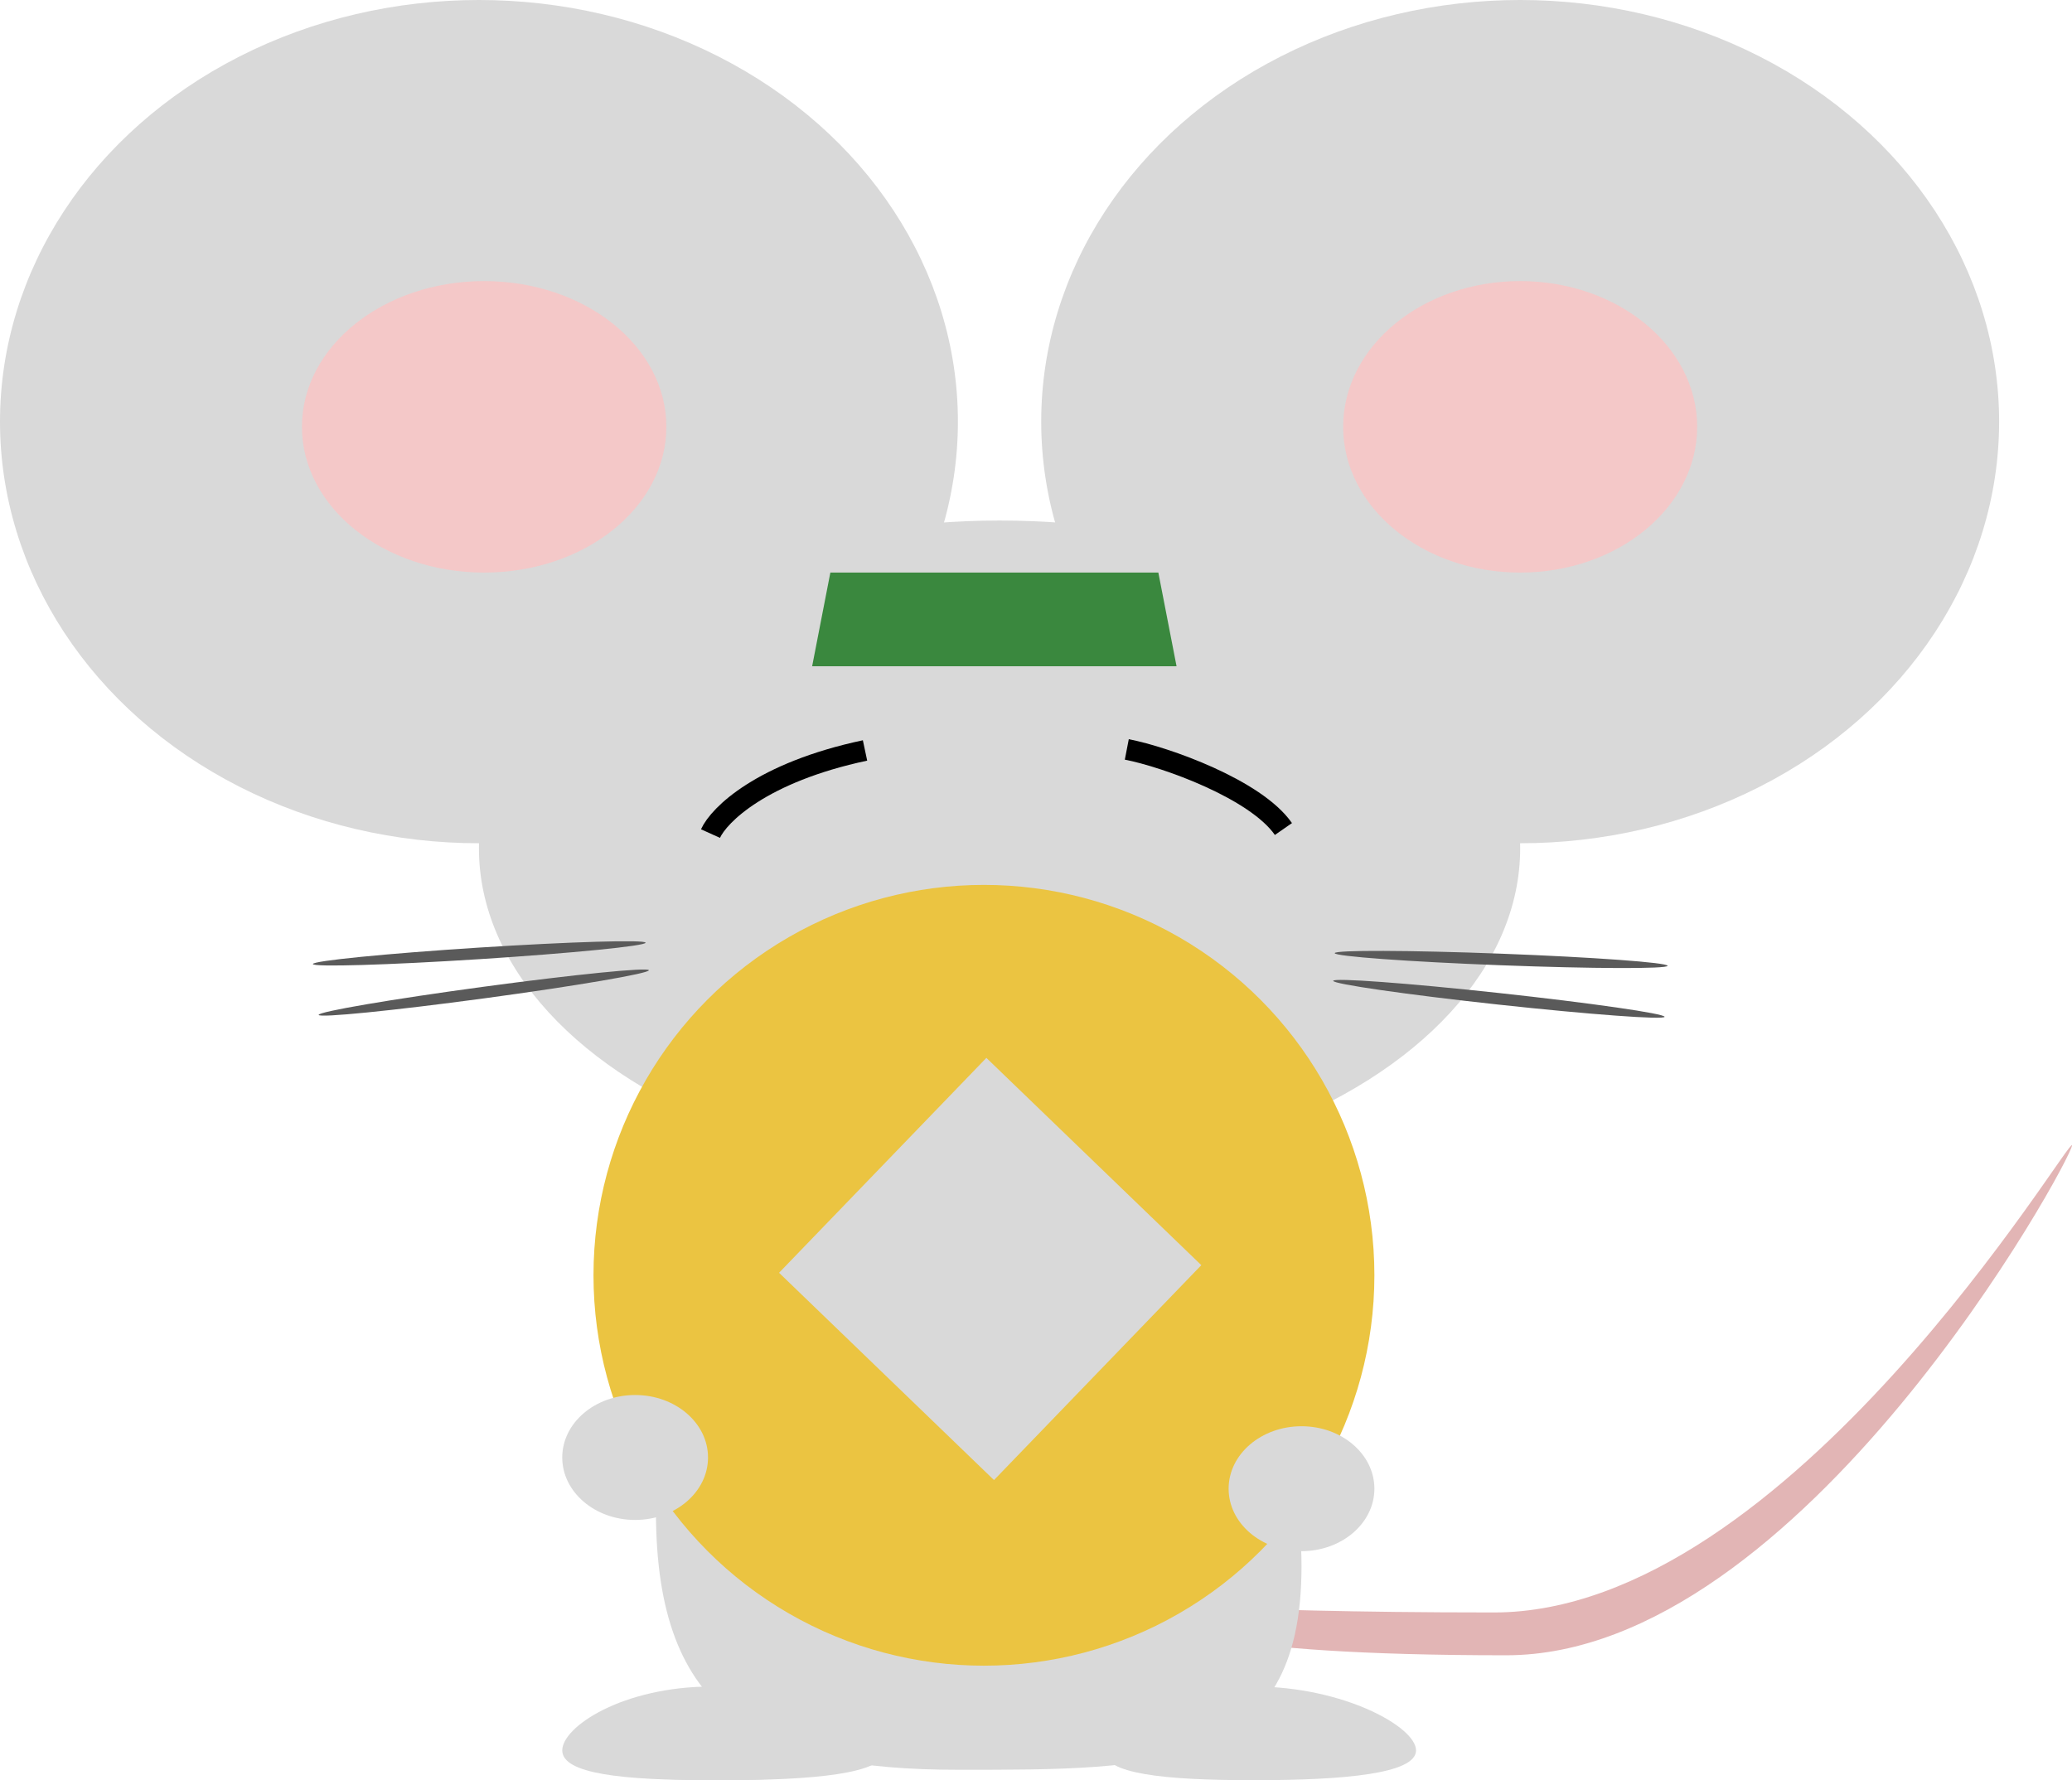 <svg width="199" height="171" viewBox="0 0 199 171" fill="none" xmlns="http://www.w3.org/2000/svg">
<path d="M199 110.026C199 111.312 173.042 159 144.664 159C116.287 159 111 156.174 111 154.888C111 153.602 115.105 154.888 143.483 154.888C171.861 154.888 199 108.74 199 110.026Z" fill="#E2B5B5"/>
<ellipse cx="96" cy="81.5" rx="50" ry="31.5" fill="#D9D9D9"/>
<ellipse cx="46" cy="40.5" rx="46" ry="40.5" fill="#D9D9D9"/>
<ellipse cx="146" cy="40.5" rx="46" ry="40.5" fill="#D9D9D9"/>
<path d="M125 150.475C125 170.081 111.282 170 92.092 170C72.903 170 63 164.812 63 145.206C63 125.6 72.903 99 92.092 99C111.282 99 125 130.869 125 150.475Z" fill="#D9D9D9"/>
<circle cx="94.5" cy="122.5" r="37.5" fill="#EBC441"/>
<rect x="94.734" y="101.616" width="28.681" height="28.681" transform="rotate(43.966 94.734 101.616)" fill="#D9D9D9"/>
<ellipse cx="61" cy="140" rx="7" ry="6" fill="#D9D9D9"/>
<ellipse cx="125" cy="143" rx="7" ry="6" fill="#D9D9D9"/>
<path d="M84 168.136C84 170.396 77.016 171 68.4 171C59.784 171 54 170.396 54 168.136C54 165.877 59.784 162 68.4 162C77.016 162 84 165.877 84 168.136Z" fill="#D9D9D9"/>
<path d="M85 168.136C85 170.396 78.016 171 69.4 171C60.784 171 55 170.396 55 168.136C55 165.877 60.784 162 69.4 162C78.016 162 85 165.877 85 168.136Z" fill="#D9D9D9"/>
<path d="M136 168.136C136 170.396 129.016 171 120.4 171C111.784 171 106 170.396 106 168.136C106 165.877 111.784 162 120.4 162C129.016 162 136 165.877 136 168.136Z" fill="#D9D9D9"/>
<path d="M68.237 80.07C69.043 78.288 73.141 74.197 83.079 72.086" stroke="black" stroke-width="2"/>
<path d="M108.221 71.987C111.97 72.715 120.608 75.81 123.264 79.633" stroke="black" stroke-width="2"/>
<ellipse cx="46.5" cy="41" rx="17.5" ry="14" fill="#F4C8C8"/>
<ellipse cx="146" cy="41" rx="17" ry="14" fill="#F4C8C8"/>
<path d="M79.75 55H95.5H111.25L113 64H78L79.75 55Z" fill="#3A883E"/>
<ellipse cx="16.001" cy="0.556" rx="16.001" ry="0.556" transform="matrix(0.999 0.038 -0.051 0.999 128.218 91)" fill="#5A5A5A"/>
<ellipse cx="16.009" cy="0.556" rx="16.009" ry="0.556" transform="matrix(0.994 0.108 -0.081 0.997 128.09 93.66)" fill="#5A5A5A"/>
<ellipse cx="16.001" cy="0.556" rx="16.001" ry="0.556" transform="matrix(-0.991 0.134 -0.121 -0.993 62.385 93.751)" fill="#5A5A5A"/>
<ellipse cx="16.009" cy="0.556" rx="16.009" ry="0.556" transform="matrix(-0.998 0.064 -0.091 -0.996 62.055 91.107)" fill="#5A5A5A"/>
</svg>
